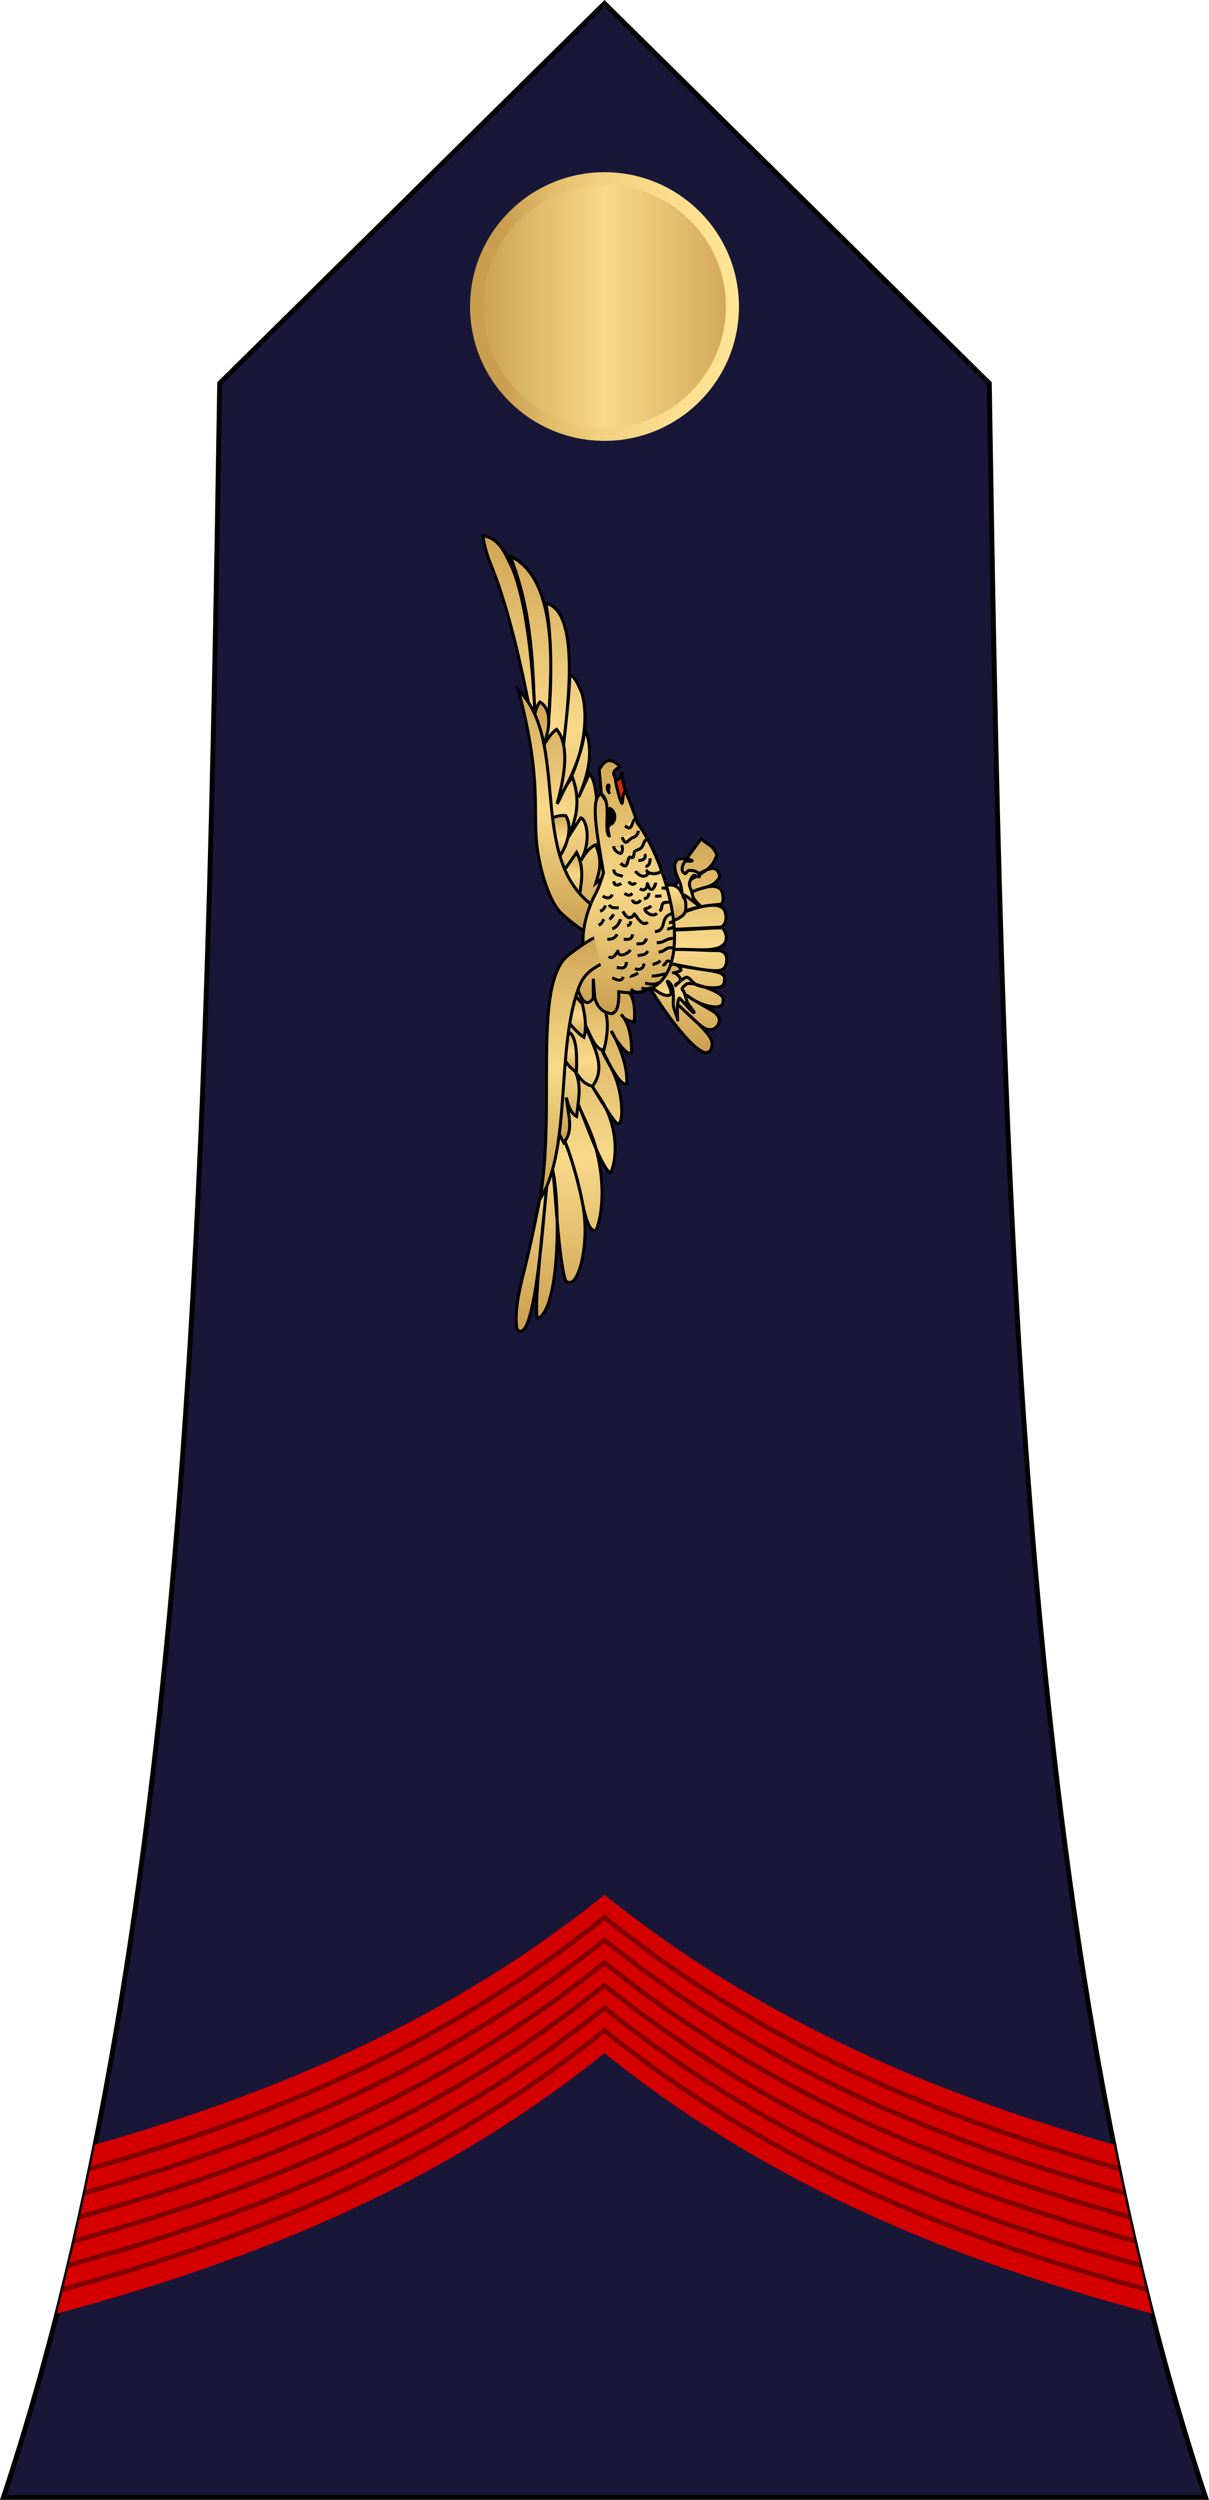 <?xml version="1.0" encoding="UTF-8" standalone="no"?>
<!-- Created with Inkscape (http://www.inkscape.org/) -->

<svg
   xmlns:dc="http://purl.org/dc/elements/1.1/"
   xmlns:cc="http://creativecommons.org/ns#"
   xmlns:rdf="http://www.w3.org/1999/02/22-rdf-syntax-ns#"
   xmlns:svg="http://www.w3.org/2000/svg"
   xmlns="http://www.w3.org/2000/svg"
   xmlns:xlink="http://www.w3.org/1999/xlink"
   xmlns:sodipodi="http://sodipodi.sourceforge.net/DTD/sodipodi-0.dtd"
   xmlns:inkscape="http://www.inkscape.org/namespaces/inkscape"
   width="70.217mm"
   height="145.115mm"
   viewBox="0 0 248.8 514.188"
   id="svg7388"
   version="1.1"
   inkscape:version="0.91 r13725"
   sodipodi:docname="01.Cameroon Air Force-PFC.svg">
  <defs
     id="defs7390">
    <linearGradient
       inkscape:collect="always"
       xlink:href="#linearGradient11276"
       id="linearGradient32696"
       gradientUnits="userSpaceOnUse"
       gradientTransform="matrix(1.604,0,0,1.602,-4090.097,-401.173)"
       x1="-611.47"
       y1="534.805"
       x2="-577.64"
       y2="534.805" />
    <linearGradient
       id="linearGradient11276">
      <stop
         id="stop11278"
         offset="0"
         style="stop-color:#c99e4e;stop-opacity:1" />
      <stop
         style="stop-color:#f8da8a;stop-opacity:1"
         offset="0.5"
         id="stop11280" />
      <stop
         id="stop11282"
         offset="1"
         style="stop-color:#cfa555;stop-opacity:1" />
    </linearGradient>
    <linearGradient
       inkscape:collect="always"
       xlink:href="#linearGradient12721"
       id="linearGradient32698"
       gradientUnits="userSpaceOnUse"
       gradientTransform="matrix(0.535,0,0,0.534,-3922.434,71.91)"
       x1="-2147.954"
       y1="718.364"
       x2="-2046.464"
       y2="718.364" />
    <linearGradient
       y2="410.023"
       x2="397.753"
       y1="510.481"
       x1="274.913"
       gradientUnits="userSpaceOnUse"
       id="linearGradient12721">
      <stop
         id="stop12731"
         style="stop-color:#C99E4E"
         offset="0.131" />
      <stop
         id="stop12729"
         style="stop-color:#DFBA68"
         offset="0.29" />
      <stop
         id="stop12727"
         style="stop-color:#F2D180"
         offset="0.49" />
      <stop
         id="stop12725"
         style="stop-color:#FCE090"
         offset="0.832" />
      <stop
         id="stop12723"
         style="stop-color:#FFE595"
         offset="1" />
    </linearGradient>
    <linearGradient
       inkscape:collect="always"
       xlink:href="#linearGradient11276"
       id="linearGradient32960"
       x1="92.114"
       y1="379.337"
       x2="325.577"
       y2="379.337"
       gradientUnits="userSpaceOnUse" />
    <linearGradient
       inkscape:collect="always"
       xlink:href="#linearGradient11276"
       id="linearGradient32958"
       x1="216.923"
       y1="382.18"
       x2="328.671"
       y2="382.18"
       gradientUnits="userSpaceOnUse" />
    <linearGradient
       inkscape:collect="always"
       xlink:href="#linearGradient11276"
       id="linearGradient32956"
       x1="364.155"
       y1="366.811"
       x2="623.975"
       y2="366.811"
       gradientUnits="userSpaceOnUse" />
    <linearGradient
       inkscape:collect="always"
       xlink:href="#linearGradient11276"
       id="linearGradient32954"
       x1="358.675"
       y1="377.039"
       x2="513.313"
       y2="377.039"
       gradientUnits="userSpaceOnUse" />
    <linearGradient
       inkscape:collect="always"
       xlink:href="#linearGradient11276"
       id="linearGradient32952"
       x1="404.889"
       y1="368.029"
       x2="437.451"
       y2="368.029"
       gradientUnits="userSpaceOnUse" />
    <linearGradient
       inkscape:collect="always"
       xlink:href="#linearGradient11276"
       id="linearGradient32950"
       x1="-340.227"
       y1="308.14"
       x2="-311.558"
       y2="308.14"
       gradientUnits="userSpaceOnUse" />
    <linearGradient
       inkscape:collect="always"
       xlink:href="#linearGradient11276"
       id="linearGradient32948"
       x1="-318.321"
       y1="312.562"
       x2="-284.862"
       y2="312.562"
       gradientUnits="userSpaceOnUse" />
    <linearGradient
       inkscape:collect="always"
       xlink:href="#linearGradient11276"
       id="linearGradient32946"
       x1="378.61"
       y1="375.523"
       x2="413.866"
       y2="375.523"
       gradientUnits="userSpaceOnUse" />
    <linearGradient
       inkscape:collect="always"
       xlink:href="#linearGradient11276"
       id="linearGradient32944"
       x1="358.35"
       y1="365.212"
       x2="523.464"
       y2="365.212"
       gradientUnits="userSpaceOnUse" />
    <linearGradient
       inkscape:collect="always"
       xlink:href="#linearGradient11276"
       id="linearGradient32942"
       x1="277.602"
       y1="452.945"
       x2="422.356"
       y2="452.945"
       gradientUnits="userSpaceOnUse" />
    <linearGradient
       inkscape:collect="always"
       xlink:href="#linearGradient11276"
       id="linearGradient32940"
       x1="299.301"
       y1="444.838"
       x2="338.465"
       y2="444.838"
       gradientUnits="userSpaceOnUse" />
    <linearGradient
       inkscape:collect="always"
       xlink:href="#linearGradient11276"
       id="linearGradient32938"
       x1="364.699"
       y1="449.834"
       x2="408.639"
       y2="449.834"
       gradientUnits="userSpaceOnUse" />
    <linearGradient
       inkscape:collect="always"
       xlink:href="#linearGradient11276"
       id="linearGradient32936"
       x1="303.551"
       y1="413.272"
       x2="473.978"
       y2="413.272"
       gradientUnits="userSpaceOnUse" />
    <linearGradient
       inkscape:collect="always"
       xlink:href="#linearGradient11276"
       id="linearGradient32934"
       x1="180.581"
       y1="375.692"
       x2="355.861"
       y2="375.692"
       gradientUnits="userSpaceOnUse" />
    <linearGradient
       inkscape:collect="always"
       xlink:href="#linearGradient11276"
       id="linearGradient32932"
       x1="450.378"
       y1="401.336"
       x2="457.784"
       y2="401.336"
       gradientUnits="userSpaceOnUse" />
    <linearGradient
       inkscape:collect="always"
       xlink:href="#linearGradient11276"
       id="linearGradient32930"
       x1="325.877"
       y1="407.924"
       x2="329.375"
       y2="407.924"
       gradientUnits="userSpaceOnUse" />
    <linearGradient
       inkscape:collect="always"
       xlink:href="#linearGradient11276"
       id="linearGradient32928"
       x1="328.444"
       y1="418.393"
       x2="332.441"
       y2="418.393"
       gradientUnits="userSpaceOnUse" />
    <linearGradient
       inkscape:collect="always"
       xlink:href="#linearGradient11276"
       id="linearGradient32926"
       x1="333.086"
       y1="422.458"
       x2="338.062"
       y2="422.458"
       gradientUnits="userSpaceOnUse" />
    <linearGradient
       inkscape:collect="always"
       xlink:href="#linearGradient11276"
       id="linearGradient32924"
       x1="333.949"
       y1="410.6"
       x2="339.072"
       y2="410.6"
       gradientUnits="userSpaceOnUse" />
    <linearGradient
       inkscape:collect="always"
       xlink:href="#linearGradient11276"
       id="linearGradient32922"
       x1="340.854"
       y1="408.869"
       x2="347.503"
       y2="408.869"
       gradientUnits="userSpaceOnUse" />
    <linearGradient
       inkscape:collect="always"
       xlink:href="#linearGradient11276"
       id="linearGradient32920"
       x1="353.045"
       y1="404.301"
       x2="357.857"
       y2="404.301"
       gradientUnits="userSpaceOnUse" />
    <linearGradient
       inkscape:collect="always"
       xlink:href="#linearGradient11276"
       id="linearGradient32918"
       x1="360.143"
       y1="407.074"
       x2="367.761"
       y2="407.074"
       gradientUnits="userSpaceOnUse" />
    <linearGradient
       inkscape:collect="always"
       xlink:href="#linearGradient11276"
       id="linearGradient32916"
       x1="362.485"
       y1="396.806"
       x2="367.959"
       y2="396.806"
       gradientUnits="userSpaceOnUse" />
    <linearGradient
       inkscape:collect="always"
       xlink:href="#linearGradient11276"
       id="linearGradient32914"
       x1="371.796"
       y1="397.907"
       x2="376.852"
       y2="397.907"
       gradientUnits="userSpaceOnUse" />
    <linearGradient
       inkscape:collect="always"
       xlink:href="#linearGradient11276"
       id="linearGradient32912"
       x1="366.523"
       y1="403.577"
       x2="371.242"
       y2="403.577"
       gradientUnits="userSpaceOnUse" />
    <linearGradient
       inkscape:collect="always"
       xlink:href="#linearGradient11276"
       id="linearGradient32910"
       x1="373.991"
       y1="404.595"
       x2="377.514"
       y2="404.595"
       gradientUnits="userSpaceOnUse" />
    <linearGradient
       inkscape:collect="always"
       xlink:href="#linearGradient11276"
       id="linearGradient32908"
       x1="380.618"
       y1="400.938"
       x2="384.176"
       y2="400.938"
       gradientUnits="userSpaceOnUse" />
    <linearGradient
       inkscape:collect="always"
       xlink:href="#linearGradient11276"
       id="linearGradient32906"
       x1="389.16"
       y1="407.213"
       x2="392.773"
       y2="407.213"
       gradientUnits="userSpaceOnUse" />
    <linearGradient
       inkscape:collect="always"
       xlink:href="#linearGradient11276"
       id="linearGradient32904"
       x1="395.033"
       y1="407.598"
       x2="400.574"
       y2="407.598"
       gradientUnits="userSpaceOnUse" />
    <linearGradient
       inkscape:collect="always"
       xlink:href="#linearGradient11276"
       id="linearGradient32902"
       x1="410.221"
       y1="407.688"
       x2="417.132"
       y2="407.688"
       gradientUnits="userSpaceOnUse" />
    <linearGradient
       inkscape:collect="always"
       xlink:href="#linearGradient11276"
       id="linearGradient32900"
       x1="417.617"
       y1="415.928"
       x2="426.415"
       y2="415.928"
       gradientUnits="userSpaceOnUse" />
    <linearGradient
       inkscape:collect="always"
       xlink:href="#linearGradient11276"
       id="linearGradient32898"
       x1="427.185"
       y1="415.892"
       x2="435.262"
       y2="415.892"
       gradientUnits="userSpaceOnUse" />
    <linearGradient
       inkscape:collect="always"
       xlink:href="#linearGradient11276"
       id="linearGradient32896"
       x1="401.896"
       y1="418.078"
       x2="421.601"
       y2="418.078"
       gradientUnits="userSpaceOnUse" />
    <linearGradient
       inkscape:collect="always"
       xlink:href="#linearGradient11276"
       id="linearGradient32894"
       x1="405.542"
       y1="424.036"
       x2="411.275"
       y2="424.036"
       gradientUnits="userSpaceOnUse" />
    <linearGradient
       inkscape:collect="always"
       xlink:href="#linearGradient11276"
       id="linearGradient32892"
       x1="401.563"
       y1="428.08"
       x2="407.969"
       y2="428.08"
       gradientUnits="userSpaceOnUse" />
    <linearGradient
       inkscape:collect="always"
       xlink:href="#linearGradient11276"
       id="linearGradient32890"
       x1="389.661"
       y1="417.207"
       x2="392.921"
       y2="417.207"
       gradientUnits="userSpaceOnUse" />
    <linearGradient
       inkscape:collect="always"
       xlink:href="#linearGradient11276"
       id="linearGradient32888"
       x1="382.378"
       y1="414.762"
       x2="385.435"
       y2="414.762"
       gradientUnits="userSpaceOnUse" />
    <linearGradient
       inkscape:collect="always"
       xlink:href="#linearGradient11276"
       id="linearGradient32886"
       x1="377.297"
       y1="419.986"
       x2="380.619"
       y2="419.986"
       gradientUnits="userSpaceOnUse" />
    <linearGradient
       inkscape:collect="always"
       xlink:href="#linearGradient11276"
       id="linearGradient32884"
       x1="380.11"
       y1="427.103"
       x2="384.946"
       y2="427.103"
       gradientUnits="userSpaceOnUse" />
    <linearGradient
       inkscape:collect="always"
       xlink:href="#linearGradient11276"
       id="linearGradient32882"
       x1="381.715"
       y1="434.542"
       x2="384.014"
       y2="434.542"
       gradientUnits="userSpaceOnUse" />
    <linearGradient
       inkscape:collect="always"
       xlink:href="#linearGradient11276"
       id="linearGradient32880"
       x1="385.909"
       y1="427.796"
       x2="392.128"
       y2="427.796"
       gradientUnits="userSpaceOnUse" />
    <linearGradient
       inkscape:collect="always"
       xlink:href="#linearGradient11276"
       id="linearGradient32878"
       x1="363.554"
       y1="419.187"
       x2="373.163"
       y2="419.187"
       gradientUnits="userSpaceOnUse" />
    <linearGradient
       inkscape:collect="always"
       xlink:href="#linearGradient11276"
       id="linearGradient32876"
       x1="362.158"
       y1="415.438"
       x2="366.273"
       y2="415.438"
       gradientUnits="userSpaceOnUse" />
    <linearGradient
       inkscape:collect="always"
       xlink:href="#linearGradient11276"
       id="linearGradient32874"
       x1="353.003"
       y1="414.974"
       x2="357.552"
       y2="414.974"
       gradientUnits="userSpaceOnUse" />
    <linearGradient
       inkscape:collect="always"
       xlink:href="#linearGradient11276"
       id="linearGradient32872"
       x1="350.002"
       y1="423.823"
       x2="354.913"
       y2="423.823"
       gradientUnits="userSpaceOnUse" />
    <linearGradient
       inkscape:collect="always"
       xlink:href="#linearGradient11276"
       id="linearGradient32870"
       x1="342.111"
       y1="424.503"
       x2="346.739"
       y2="424.503"
       gradientUnits="userSpaceOnUse" />
    <linearGradient
       inkscape:collect="always"
       xlink:href="#linearGradient11276"
       id="linearGradient32868"
       x1="336.341"
       y1="433.622"
       x2="340.478"
       y2="433.622"
       gradientUnits="userSpaceOnUse" />
    <linearGradient
       inkscape:collect="always"
       xlink:href="#linearGradient11276"
       id="linearGradient32866"
       x1="328.6"
       y1="435.286"
       x2="332.298"
       y2="435.286"
       gradientUnits="userSpaceOnUse" />
    <linearGradient
       inkscape:collect="always"
       xlink:href="#linearGradient11276"
       id="linearGradient32864"
       x1="323.189"
       y1="430.556"
       x2="326.118"
       y2="430.556"
       gradientUnits="userSpaceOnUse" />
    <linearGradient
       inkscape:collect="always"
       xlink:href="#linearGradient11276"
       id="linearGradient32862"
       x1="320.069"
       y1="426.831"
       x2="323.012"
       y2="426.831"
       gradientUnits="userSpaceOnUse" />
    <linearGradient
       inkscape:collect="always"
       xlink:href="#linearGradient11276"
       id="linearGradient32860"
       x1="317.709"
       y1="419.632"
       x2="321.642"
       y2="419.632"
       gradientUnits="userSpaceOnUse" />
    <linearGradient
       inkscape:collect="always"
       xlink:href="#linearGradient11276"
       id="linearGradient32858"
       x1="344.529"
       y1="439.847"
       x2="349.397"
       y2="439.847"
       gradientUnits="userSpaceOnUse" />
    <linearGradient
       inkscape:collect="always"
       xlink:href="#linearGradient11276"
       id="linearGradient32856"
       x1="350.797"
       y1="439.212"
       x2="355.684"
       y2="439.212"
       gradientUnits="userSpaceOnUse" />
    <linearGradient
       inkscape:collect="always"
       xlink:href="#linearGradient11276"
       id="linearGradient32854"
       x1="358.135"
       y1="438.047"
       x2="372.05"
       y2="438.047"
       gradientUnits="userSpaceOnUse" />
    <linearGradient
       inkscape:collect="always"
       xlink:href="#linearGradient11276"
       id="linearGradient32852"
       x1="359.879"
       y1="442.774"
       x2="362.991"
       y2="442.774"
       gradientUnits="userSpaceOnUse" />
    <linearGradient
       inkscape:collect="always"
       xlink:href="#linearGradient11276"
       id="linearGradient32850"
       x1="364.184"
       y1="443.426"
       x2="367.352"
       y2="443.426"
       gradientUnits="userSpaceOnUse" />
    <linearGradient
       inkscape:collect="always"
       xlink:href="#linearGradient11276"
       id="linearGradient32848"
       x1="369.262"
       y1="429.491"
       x2="376.959"
       y2="429.491"
       gradientUnits="userSpaceOnUse" />
    <linearGradient
       inkscape:collect="always"
       xlink:href="#linearGradient11276"
       id="linearGradient32846"
       x1="372.047"
       y1="438.723"
       x2="379.91"
       y2="438.723"
       gradientUnits="userSpaceOnUse" />
    <linearGradient
       inkscape:collect="always"
       xlink:href="#linearGradient11276"
       id="linearGradient32844"
       x1="385.874"
       y1="439.217"
       x2="389.257"
       y2="439.217"
       gradientUnits="userSpaceOnUse" />
    <linearGradient
       inkscape:collect="always"
       xlink:href="#linearGradient11276"
       id="linearGradient32842"
       x1="395.043"
       y1="427.917"
       x2="400.59"
       y2="427.917"
       gradientUnits="userSpaceOnUse" />
    <linearGradient
       inkscape:collect="always"
       xlink:href="#linearGradient11276"
       id="linearGradient32840"
       x1="336.042"
       y1="440.295"
       x2="340.591"
       y2="440.295"
       gradientUnits="userSpaceOnUse" />
    <clipPath
       clipPathUnits="userSpaceOnUse"
       id="clipPath33086">
      <path
         style="fill:none;fill-opacity:1;fill-rule:evenodd;stroke:#000000;stroke-width:1px;stroke-linecap:butt;stroke-linejoin:miter;stroke-opacity:1"
         d="m -5453.462,853.571 c 39.014,-117.32 41.979,-275.838 44.512,-434.85 l 79.194,-78.135 79.194,78.135 c 2.533,159.012 5.498,317.53 44.512,434.85 z"
         id="path33088"
         inkscape:connector-curvature="0"
         sodipodi:nodetypes="cccccc" />
    </clipPath>
  </defs>
  <sodipodi:namedview
     id="base"
     pagecolor="#ffffff"
     bordercolor="#666666"
     borderopacity="1.0"
     inkscape:pageopacity="0.0"
     inkscape:pageshadow="2"
     inkscape:zoom="0.24748737"
     inkscape:cx="-371.54605"
     inkscape:cy="451.52995"
     inkscape:document-units="px"
     inkscape:current-layer="layer1"
     showgrid="false"
     fit-margin-top="0"
     fit-margin-left="0"
     fit-margin-right="0"
     fit-margin-bottom="0"
     inkscape:window-width="1366"
     inkscape:window-height="705"
     inkscape:window-x="-8"
     inkscape:window-y="-8"
     inkscape:window-maximized="1" />
  <g
     inkscape:label="Layer 1"
     inkscape:groupmode="layer"
     id="layer1"
     transform="translate(-104.172,-360.983)">
    <g
       transform="translate(5272.453,-31.429)"
       id="g46775">
      <path
         style="fill:#191738;fill-opacity:1;fill-rule:evenodd;stroke:#000000;stroke-width:1px;stroke-linecap:butt;stroke-linejoin:miter;stroke-opacity:1"
         d="m -5167.588,906.099 c 39.014,-117.32 41.979,-275.838 44.512,-434.85 l 79.194,-78.135 79.194,78.135 c 2.533,159.012 5.498,317.53 44.512,434.85 z"
         id="path32692"
         inkscape:connector-curvature="0"
         sodipodi:nodetypes="cccccc" />
      <ellipse
         ry="26.293"
         rx="26.333"
         cy="455.461"
         cx="-5043.882"
         id="ellipse32694"
         style="opacity:1;fill:url(#linearGradient32696);fill-opacity:1;stroke:url(#linearGradient32698);stroke-width:2.672;stroke-linecap:round;stroke-linejoin:round;stroke-miterlimit:4;stroke-dasharray:none;stroke-dashoffset:0;stroke-opacity:1" />
      <g
         transform="matrix(0,-0.309,0.309,0,-5167.094,695.016)"
         id="g13244">
        <path
           style="fill:url(#linearGradient32960);fill-opacity:1;stroke:#000000;stroke-width:2;stroke-linecap:butt;stroke-linejoin:miter;stroke-miterlimit:4;stroke-dasharray:none;stroke-opacity:1"
           d="m 321.988,410.718 c -2.298,5.39 -7.897,9.068 -22.981,7.829 0.638,-2.694 0.878,-6.019 5.051,-8.713 -5.996,5.485 -15.984,7.128 -25.759,6.945 -2.296,-2.58 8.979,-11.087 14.773,-13.511 -7.615,4.522 -23.708,11.418 -35.608,10.228 -0.563,-5.653 19.42,-14.263 23.233,-16.415 -4.415,1.15 -9.302,4.946 -15.607,7.767 -14.544,6.508 -33.748,6.565 -33.69,3.074 -3.211,-0.454 21.37,-15.384 25.608,-17.766 -4.118,2.21 -9.601,6.752 -16.42,9.979 -12.392,5.865 -30.109,7.906 -42.092,2.754 2.29,-6.186 40.622,-18.961 45.867,-21.77 -9.093,3.784 -17.652,8.606 -28.454,11.649 -22.471,6.329 -43.854,5.028 -55.293,0.525 -2.4,-3.722 6.215,-6.989 17.151,-9.026 20.462,-3.812 46.68,-12.457 48.494,-15.662 -3.811,3.595 -25.615,11.126 -48.151,15.552 -26.989,5.3 -59.616,-3.276 -51.191,-11.358 14.53,-4.784 65.173,-7.058 73.598,-8.548 -21.96,4.908 -89.261,5.059 -98.589,-9.122 -6.262,-5.473 76.257,4.386 90.003,5.334 -14.931,-1.792 -111.875,-7.779 -97.337,-20.062 14.026,-2.279 33.642,3.661 46.383,6.68 32.004,7.569 61.979,12.893 93.38,16.412 l 90.16,7.275 z"
           id="path3788"
           inkscape:connector-curvature="0"
           sodipodi:nodetypes="cccccccsccsccscscsccccccccc" />
        <path
           style="fill:url(#linearGradient32958);fill-opacity:1;stroke:#000000;stroke-width:2;stroke-linecap:butt;stroke-linejoin:miter;stroke-miterlimit:4;stroke-dasharray:none;stroke-opacity:1"
           d="m 233.852,363.746 -15.152,7.829 c 8.474,7.277 19.734,2.482 30.052,1.768 -5.442,1.286 -10.504,2.877 -12.627,6.819 12.885,1.302 26.164,5.226 37.123,-6.313 -5.641,5.64 -15.465,8.49 -16.92,16.92 12.863,10.044 28.161,-0.211 42.931,-6.061 -6.921,4.325 -18.61,6.916 -18.94,13.637 22.854,5.831 29.21,-1.079 35.103,-2.273 l 11.617,-19.445 z"
           id="path3790-2"
           inkscape:connector-curvature="0"
           sodipodi:nodetypes="ccccccccccc" />
        <path
           style="fill:#d22b00;fill-opacity:1;stroke:#000000;stroke-width:2;stroke-linecap:butt;stroke-linejoin:miter;stroke-miterlimit:4;stroke-dasharray:none;stroke-opacity:1"
           d="m 430.326,416.779 c 24.908,-2.324 21.461,-5.662 35.429,-6.486 -6.861,-0.771 -5.051,-3.804 -6.191,-6.08 l -28.228,5.495 z"
           id="path3832"
           inkscape:connector-curvature="0"
           sodipodi:nodetypes="ccccc" />
        <path
           style="fill:url(#linearGradient32956);fill-opacity:1;stroke:#000000;stroke-width:2;stroke-linecap:butt;stroke-linejoin:miter;stroke-miterlimit:4;stroke-dasharray:none;stroke-opacity:1"
           d="m 482.854,353.139 c 40.148,-6.392 90.389,-17.641 119.658,-29.704 7.619,-3.14 14.671,-5.008 20.248,-5.652 -1.874,10.759 -10.675,14.112 -18.198,17.902 -12.718,6.659 -43.823,14.456 -106.051,16.948 35.966,-1.757 71.417,-1.35 110.612,-16.668 -16.391,34.748 -85.702,26.528 -114.326,25.193 25.554,2.195 57.242,3.181 83.011,-1.454 -5.346,22.555 -65.482,15.018 -95.964,11.617 15.994,1.684 35.177,4.069 48.339,4.336 -1.056,3.408 -7.359,5.9 -12.226,8.038 -21.903,6.316 -53.929,-3.026 -70.458,-15.657 9.012,6.582 33.277,17.558 46.972,17.425 -10.826,4.946 -25.059,5.121 -45.962,-4.041 l 15.91,7.324 c -5.984,4.882 -17.369,4.087 -21.971,5.808 l -52.023,21.213 -24.749,-32.83 46.467,-23.234 z"
           id="path3836"
           inkscape:connector-curvature="0"
           sodipodi:nodetypes="cscccccccccccccccccc" />
        <path
           style="fill:url(#linearGradient32954);fill-opacity:1;stroke:#000000;stroke-width:2;stroke-linecap:butt;stroke-linejoin:miter;stroke-miterlimit:4;stroke-dasharray:none;stroke-opacity:1"
           d="m 492.731,350.768 c 7.015,1.08 14.943,1.247 19.286,5 -6.923,11.294 -28.427,3.241 -31.429,0.714 4.414,3.395 9.126,4.836 13.214,10.357 -12.126,10.016 -36.019,3.838 -49.643,0.357 5.714,3.533 11.934,4.848 17.648,10.209 -17.905,6.566 -31.128,0.85 -40.047,-2.944 l 13.113,8.449 c -0.769,4.127 -16.799,7.263 -29.329,-0.422 4.296,2.515 9.682,5.919 11.385,10.379 -11.245,4.969 -18.298,2.252 -25.628,0.043 l 7.857,10 -38.571,-6.429 25.714,-30 z"
           id="path3838"
           inkscape:connector-curvature="0"
           sodipodi:nodetypes="ccccccccccccccc" />
        <path
           style="fill:url(#linearGradient32952);fill-opacity:1;stroke:#000000;stroke-width:2;stroke-linecap:butt;stroke-linejoin:miter;stroke-miterlimit:4;stroke-dasharray:none;stroke-opacity:1"
           d="m 406.335,363.493 c -4.049,3.702 18.806,16.885 30.052,9.344 0.413,-4.849 -1.228,-8.329 -2.778,-11.869 z"
           id="path3840"
           inkscape:connector-curvature="0"
           sodipodi:nodetypes="cccc" />
        <g
           style="fill:#ffce31;fill-opacity:1"
           id="g3826"
           transform="translate(605.588,66.977)">
          <path
             style="fill:url(#linearGradient32950);fill-opacity:1;stroke:#000000;stroke-width:2;stroke-linecap:butt;stroke-linejoin:miter;stroke-miterlimit:4;stroke-dasharray:none;stroke-opacity:1"
             d="m -327.857,303.076 c -2.784,0.692 -12.769,7.994 -11.216,10.065 12.168,0.289 26.783,0.159 26.512,-8.135 z"
             id="path3792-6"
             inkscape:connector-curvature="0"
             sodipodi:nodetypes="cccc" />
          <path
             style="fill:url(#linearGradient32948);fill-opacity:1;stroke:#000000;stroke-width:2;stroke-linecap:butt;stroke-linejoin:miter;stroke-miterlimit:4;stroke-dasharray:none;stroke-opacity:1"
             d="m -304.643,306.112 c -4.834,3.988 -9.636,7.976 -12.143,11.964 6.313,1.995 14.589,0.72 22.321,-1.071 l 7.5,-6.607 z"
             id="path3794-0"
             inkscape:connector-curvature="0"
             sodipodi:nodetypes="ccccc" />
        </g>
        <path
           style="fill:url(#linearGradient32946);fill-opacity:1;stroke:#000000;stroke-width:2;stroke-linecap:butt;stroke-linejoin:miter;stroke-miterlimit:4;stroke-dasharray:none;stroke-opacity:1"
           d="m 395.729,368.039 c 1.263,2.273 16.162,12.122 16.162,12.122 -10.816,5.581 -20.894,3.056 -31.062,1.515 z"
           id="path3842"
           inkscape:connector-curvature="0"
           sodipodi:nodetypes="cccc" />
        <path
           style="fill:url(#linearGradient32944);fill-opacity:1;stroke:#000000;stroke-width:2;stroke-linecap:butt;stroke-linejoin:miter;stroke-miterlimit:4;stroke-dasharray:none;stroke-opacity:1"
           d="m 376.838,390.411 c 32.13,-42.791 108.58,-14.386 143.288,-49.077 -54.927,14.606 -76.049,10.42 -98.647,11.932 -17.212,1.151 -40.582,7.729 -49.286,15.989 -4.448,4.221 -12.546,14.925 -12.855,16.87"
           id="path3786"
           inkscape:connector-curvature="0"
           sodipodi:nodetypes="ccssc" />
        <path
           style="fill:url(#linearGradient32942);fill-opacity:1;stroke:#000000;stroke-width:2;stroke-linecap:butt;stroke-linejoin:miter;stroke-miterlimit:4;stroke-dasharray:none;stroke-opacity:1"
           d="m 327.731,425.768 c -4.049,1.48 -35.378,20.974 -46.03,34.483 -3.684,4.672 -4.197,7.232 -0.951,9.479 2.624,0.884 4.95,1.28 8.154,-0.801 7.022,-4.563 14.907,-14.326 21.326,-20.859 -3.617,3.879 -12.512,12.682 -15.054,16.783 -2.116,3.414 -1.567,6.64 0.894,8.75 2.463,2.111 6.84,3.103 10.631,-3.538 7.468,-13.083 7.63,-13.037 10.339,-16.912 -5.903,7.613 -8.075,14.925 -8.009,19.867 0.05,3.707 1.707,4.511 3.644,4.68 1.497,0.131 3.021,0.472 4.979,-2.415 2.126,-3.135 4.352,-8.227 6.305,-15.659 -1.796,3.691 -2.816,11.133 -1.826,15.354 0.714,3.046 2.202,3.378 4.154,3.642 1.814,0.245 4.064,0.706 5.559,-3.724 1.827,-5.414 2.105,-15.508 5.885,-32.075 -1.889,11.585 -4.963,23.733 -4.5,31.482 0.292,4.879 3.792,5.566 6.514,5.812 3.694,0.334 6.836,-1.393 6.782,-6.178 -0.059,-5.213 0.832,-18.341 0.757,-29.241 0.675,14.754 -2.927,30.755 5.135,34.594 1.957,0.932 6.223,0.903 9.058,-1.971 0.876,-0.888 -2.106,-33.004 -0.889,-33.963 l 1.581,33.288 c 1.977,2.677 5.014,3.588 9.133,2.694 13.284,-1.989 -1.867,-35.819 -4.107,-36.696 7.388,8.879 8.99,20.533 10.167,33.286 0.312,2.217 4.401,1.968 7.309,1.391 4.43,-0.88 7.237,-5.93 0.905,-20.181 3.532,6.162 1.886,13.796 9.968,18.333 2.612,-0.301 5.27,-1.672 5.567,-3.72 0.642,-4.425 -4.257,-11.643 -7.555,-16.054 5.302,9.03 7.483,15.099 16.732,17.879 6.431,-2.664 6.764,-6.204 10.588,-10.498 l -13.536,-9.89 c -9.782,-7.147 -22.042,-3.338 -24.519,-16.877 z"
           id="path3844"
           inkscape:connector-curvature="0"
           sodipodi:nodetypes="cscscssscssscssscssscsscccccsccscccscc" />
        <path
           style="fill:url(#linearGradient32940);fill-opacity:1;stroke:#000000;stroke-width:2;stroke-linecap:butt;stroke-linejoin:miter;stroke-miterlimit:4;stroke-dasharray:none;stroke-opacity:1"
           d="m 323.802,429.34 c -2.46,0.708 -9.459,10.362 -6.429,13.393 1.852,1.852 9.977,-3.817 8.571,-1.607 -2.622,4.123 -9.419,3.521 -14.948,3.399 -3.005,-0.066 -8.941,2.928 -10.678,2.959 -1.131,0.021 12.963,-0.966 14.555,1.142 0.284,0.284 -9.614,8.488 -9.65,9.437 -0.062,1.624 3.546,-2.54 7.015,-4.217 1.648,-0.797 6.731,-1.497 8.076,-3.143 0.769,-0.941 1.937,0.177 3.664,2.256 1.802,2.17 -0.641,8.705 -0.248,7.224 0.655,-2.462 5.943,-5.191 4.965,-7.234 -1.976,-4.129 -5.82,-7.003 -5.607,-7.003 1.434,0 1.531,1.622 2.5,2.679 2.496,2.721 6.672,-3.177 6.25,-3.929 -0.552,-0.985 0.954,5.505 1.964,5 10.291,-5.146 -3.719,-18.263 -10,-20.357 z"
           id="path3848"
           inkscape:connector-curvature="0"
           sodipodi:nodetypes="csssscssssssssscc" />
        <path
           style="fill:url(#linearGradient32938);fill-opacity:1;stroke:#000000;stroke-width:2;stroke-linecap:butt;stroke-linejoin:miter;stroke-miterlimit:4;stroke-dasharray:none;stroke-opacity:1"
           d="m 365.929,442.537 c 1.999,7.245 4.937,10.401 8.451,10.327 1.682,-0.036 3.816,0.25 5.576,-0.315 1.144,-0.367 1.859,-1.449 3.145,-1.678 3.196,-0.568 -7.763,10.81 -6.819,11.617 0.326,0.279 3.393,-4.538 7.484,-5.188 2.954,-0.469 5.49,-2.503 7.92,-1.883 3.097,0.79 3.904,1.705 4.444,2.219 1.349,1.283 -0.57,2.507 -0.529,3.968 2.347,2.379 4.68,-3.483 4.293,-6.187 -0.452,-3.159 -3.725,-1.705 -1.136,-4.293 1.609,-1.609 5.895,0.086 6.819,1.01 1.156,1.156 -0.146,5.954 1.01,4.798 0.849,-0.849 1.598,-8.402 0.505,-9.596 -3.835,-4.191 -11.648,0.186 -15.657,1.768 -2.15,0.848 -8.445,1.777 -6.313,0.884 7.875,-3.3 5.689,-14.308 -0.285,-12.662 z"
           id="path3850"
           inkscape:connector-curvature="0"
           sodipodi:nodetypes="cssssssscsscsssssc" />
        <path
           sodipodi:nodetypes="cscccccsccccccccc"
           inkscape:connector-curvature="0"
           id="path3784"
           d="m 350.588,384.697 c 7.09,-1.158 21.594,1.594 33.546,7.974 4.894,2.612 7.767,3.274 14.133,5.419 24.565,-4.15 50.98,-9.262 52.5,-1.429 l 16.071,-1.429 c 8.527,4.371 7.185,9.083 1.964,13.929 -1.598,-3.246 -3.433,-5.835 -7.143,-3.214 -2.149,-0.345 -19.49,4.038 -16.882,4.64 2.148,0.496 6.07,0.215 8.146,2.01 0,0 -11.836,5.061 -21.799,8.171 -29.208,22.459 -121.249,46.939 -111.964,-12.5 -7.231,0.097 -13.487,-0.481 -14.597,-4.622 0.585,-6.654 4.793,-9.686 10.354,-11.364 l 12.879,-1.01 -12.879,0 c -5.67,-3.883 -2.83,-7.169 5.051,-10.102 10.265,1.107 22.936,-0.592 30.621,3.526 z"
           style="fill:url(#linearGradient32936);fill-opacity:1;stroke:#000000;stroke-width:2;stroke-linecap:butt;stroke-linejoin:miter;stroke-miterlimit:4;stroke-dasharray:none;stroke-opacity:1" />
        <path
           sodipodi:nodetypes="cscsc"
           inkscape:connector-curvature="0"
           id="path3014"
           d="m 337.374,396.125 c -3.565,-6.618 -7.094,-11.421 -15.664,-14.586 -41.23,-15.225 -107.894,-4.671 -140.586,-25.771 59.03,10.745 143.214,-5.208 162.323,18.844 3.814,4.801 11.118,15.282 11.427,17.228"
           style="fill:url(#linearGradient32934);fill-opacity:1;stroke:#000000;stroke-width:2;stroke-linecap:butt;stroke-linejoin:miter;stroke-miterlimit:4;stroke-dasharray:none;stroke-opacity:1" />
        <path
           style="fill:url(#linearGradient32932);fill-opacity:1;stroke:#000000;stroke-width:2;stroke-linecap:butt;stroke-linejoin:miter;stroke-miterlimit:4;stroke-dasharray:none;stroke-opacity:1"
           d="m 451.035,402.384 c 5.353,-4.661 8.995,1.316 1.515,-1.263"
           id="path3852"
           inkscape:connector-curvature="0"
           sodipodi:nodetypes="cc" />
        <path
           style="fill:#000000;fill-opacity:1;stroke:#000000;stroke-width:2;stroke-linecap:butt;stroke-linejoin:miter;stroke-miterlimit:4;stroke-dasharray:none;stroke-opacity:1"
           d="m 451.413,395.06 c -3.048,9.805 -24.327,2.483 -28.663,6.819 -0.444,0.444 4.331,-1.56 6.44,-0.505 1.142,0.571 1.452,1.957 2.147,2.652 3.034,3.034 9.337,1.433 9.975,-2.399"
           id="path3856"
           inkscape:connector-curvature="0" />
        <path
           style="fill:url(#linearGradient32930);fill-opacity:1;stroke:#000000;stroke-width:2;stroke-linecap:butt;stroke-linejoin:miter;stroke-miterlimit:4;stroke-dasharray:none;stroke-opacity:1"
           d="m 328.301,403.899 c -0.402,1.764 -3.405,5.936 0.758,7.324"
           id="path3858"
           inkscape:connector-curvature="0" />
        <path
           style="fill:url(#linearGradient32928);fill-opacity:1;stroke:#000000;stroke-width:2;stroke-linecap:butt;stroke-linejoin:miter;stroke-miterlimit:4;stroke-dasharray:none;stroke-opacity:1"
           d="m 329.564,415.768 c -0.425,0.614 0.967,3.548 2.02,5.303"
           id="path3860"
           inkscape:connector-curvature="0" />
        <path
           style="fill:url(#linearGradient32926);fill-opacity:1;stroke:#000000;stroke-width:2;stroke-linecap:butt;stroke-linejoin:miter;stroke-miterlimit:4;stroke-dasharray:none;stroke-opacity:1"
           d="m 334.362,419.051 c -0.931,3.875 0.549,5.563 3.536,6.061"
           id="path3862"
           inkscape:connector-curvature="0" />
        <path
           style="fill:url(#linearGradient32924);fill-opacity:1;stroke:#000000;stroke-width:2;stroke-linecap:butt;stroke-linejoin:miter;stroke-miterlimit:4;stroke-dasharray:none;stroke-opacity:1"
           d="m 335.372,406.93 c -0.987,4.582 -0.319,5.924 3.536,6.566"
           id="path3864"
           inkscape:connector-curvature="0" />
        <path
           style="fill:url(#linearGradient32922);fill-opacity:1;stroke:#000000;stroke-width:2;stroke-linecap:butt;stroke-linejoin:miter;stroke-miterlimit:4;stroke-dasharray:none;stroke-opacity:1"
           d="m 342.696,401.626 c -3.27,2.742 3.853,6.061 3.536,6.061 -4.739,0 -2.003,6.677 0.758,8.334"
           id="path3866"
           inkscape:connector-curvature="0" />
        <path
           style="fill:url(#linearGradient32920);fill-opacity:1;stroke:#000000;stroke-width:2;stroke-linecap:butt;stroke-linejoin:miter;stroke-miterlimit:4;stroke-dasharray:none;stroke-opacity:1"
           d="m 354.06,400.616 c -0.169,3.148 0.892,5.131 3.283,6.566"
           id="path3868"
           inkscape:connector-curvature="0" />
        <path
           style="fill:url(#linearGradient32918);fill-opacity:1;stroke:#000000;stroke-width:2;stroke-linecap:butt;stroke-linejoin:miter;stroke-miterlimit:4;stroke-dasharray:none;stroke-opacity:1"
           d="m 361.131,403.899 c 0.297,1.897 2.487,4.28 6.313,5.556"
           id="path3870"
           inkscape:connector-curvature="0" />
        <path
           style="fill:url(#linearGradient32916);fill-opacity:1;stroke:#000000;stroke-width:2;stroke-linecap:butt;stroke-linejoin:miter;stroke-miterlimit:4;stroke-dasharray:none;stroke-opacity:1"
           d="m 363.404,394.808 c 0.988,2.293 2.686,2.723 4.041,3.536"
           id="path3872"
           inkscape:connector-curvature="0" />
        <path
           style="fill:url(#linearGradient32914);fill-opacity:1;stroke:#000000;stroke-width:2;stroke-linecap:butt;stroke-linejoin:miter;stroke-miterlimit:4;stroke-dasharray:none;stroke-opacity:1"
           d="m 372.748,395.818 c 0.63,1.953 1.967,2.929 3.788,3.536"
           id="path3874"
           inkscape:connector-curvature="0" />
        <path
           style="fill:url(#linearGradient32912);fill-opacity:1;stroke:#000000;stroke-width:2;stroke-linecap:butt;stroke-linejoin:miter;stroke-miterlimit:4;stroke-dasharray:none;stroke-opacity:1"
           d="m 367.192,402.131 c 1.482,1.332 2.285,2.028 3.536,2.778"
           id="path3876"
           inkscape:connector-curvature="0" />
        <path
           style="fill:url(#linearGradient32910);fill-opacity:1;stroke:#000000;stroke-width:2;stroke-linecap:butt;stroke-linejoin:miter;stroke-miterlimit:4;stroke-dasharray:none;stroke-opacity:1"
           d="m 377.041,401.879 c -2.414,1.295 -2.02,3.469 -2.02,6.313"
           id="path3878"
           inkscape:connector-curvature="0" />
        <path
           style="fill:url(#linearGradient32908);fill-opacity:1;stroke:#000000;stroke-width:2;stroke-linecap:butt;stroke-linejoin:miter;stroke-miterlimit:4;stroke-dasharray:none;stroke-opacity:1"
           d="m 382.849,397.586 c -2.237,3.327 -1.139,5.597 1.01,6.313"
           id="path3880"
           inkscape:connector-curvature="0" />
        <path
           style="fill:url(#linearGradient32906);fill-opacity:1;stroke:#000000;stroke-width:2;stroke-linecap:butt;stroke-linejoin:miter;stroke-miterlimit:4;stroke-dasharray:none;stroke-opacity:1"
           d="m 392.698,404.909 c -3.756,0.282 -2.502,3.571 -1.515,5.051"
           id="path3882"
           inkscape:connector-curvature="0" />
        <path
           style="fill:url(#linearGradient32904);fill-opacity:1;stroke:#000000;stroke-width:2;stroke-linecap:butt;stroke-linejoin:miter;stroke-miterlimit:4;stroke-dasharray:none;stroke-opacity:1"
           d="m 400.527,404.909 c -3.76,0.176 -3.639,3.341 -4.546,6.061"
           id="path3884"
           inkscape:connector-curvature="0" />
        <path
           style="fill:url(#linearGradient32902);fill-opacity:1;stroke:#000000;stroke-width:2;stroke-linecap:butt;stroke-linejoin:miter;stroke-miterlimit:4;stroke-dasharray:none;stroke-opacity:1"
           d="m 416.058,404.657 c -3.094,0.706 -4.397,3.123 -4.805,4.379 -0.443,1.365 2.347,2.248 5.562,1.176"
           id="path3886"
           inkscape:connector-curvature="0"
           sodipodi:nodetypes="csc" />
        <path
           style="fill:url(#linearGradient32900);fill-opacity:1;stroke:#000000;stroke-width:2;stroke-linecap:butt;stroke-linejoin:miter;stroke-miterlimit:4;stroke-dasharray:none;stroke-opacity:1"
           d="m 421.993,410.465 c -5.462,2.246 -3.157,3.149 -1.046,5.67 1.202,1.436 0.947,4.615 5.339,5.189"
           id="path3888"
           inkscape:connector-curvature="0"
           sodipodi:nodetypes="csc" />
        <path
           style="fill:url(#linearGradient32898);fill-opacity:1;stroke:#000000;stroke-width:2;stroke-linecap:butt;stroke-linejoin:miter;stroke-miterlimit:4;stroke-dasharray:none;stroke-opacity:1"
           d="m 429.598,412.413 c -4.329,5.135 2.464,3.952 4.884,6.977"
           id="path3890"
           inkscape:connector-curvature="0" />
        <path
           style="fill:url(#linearGradient32896);fill-opacity:1;stroke:#000000;stroke-width:2;stroke-linecap:butt;stroke-linejoin:miter;stroke-miterlimit:4;stroke-dasharray:none;stroke-opacity:1"
           d="m 404.655,409.448 c -5.084,5.243 2.297,4.216 4.012,5.93 0.509,0.509 -0.714,1.728 -0.174,2.267 0.94,0.94 3.268,0.477 4.012,1.221 1.074,1.074 1.146,3.065 2.442,4.361 1.615,1.615 5.284,1.702 5.669,4.012"
           id="path3892"
           inkscape:connector-curvature="0"
           sodipodi:nodetypes="cssssc" />
        <path
           style="fill:url(#linearGradient32894);fill-opacity:1;stroke:#000000;stroke-width:2;stroke-linecap:butt;stroke-linejoin:miter;stroke-miterlimit:4;stroke-dasharray:none;stroke-opacity:1"
           d="m 406.574,421.309 c -0.309,3.049 1.792,5.623 4.186,4.186"
           id="path3894"
           inkscape:connector-curvature="0" />
        <path
           style="fill:url(#linearGradient32892);fill-opacity:1;stroke:#000000;stroke-width:2;stroke-linecap:butt;stroke-linejoin:miter;stroke-miterlimit:4;stroke-dasharray:none;stroke-opacity:1"
           d="m 402.562,426.018 c 0.052,3.08 4.504,3.14 5.407,3.14"
           id="path3896"
           inkscape:connector-curvature="0" />
        <path
           style="fill:url(#linearGradient32890);fill-opacity:1;stroke:#000000;stroke-width:2;stroke-linecap:butt;stroke-linejoin:miter;stroke-miterlimit:4;stroke-dasharray:none;stroke-opacity:1"
           d="m 392.62,415.03 c -2.142,0.674 -2.749,3.677 -0.698,4.361"
           id="path3898"
           inkscape:connector-curvature="0" />
        <path
           style="fill:url(#linearGradient32888);fill-opacity:1;stroke:#000000;stroke-width:2;stroke-linecap:butt;stroke-linejoin:miter;stroke-miterlimit:4;stroke-dasharray:none;stroke-opacity:1"
           d="m 384.597,412.065 c -1.615,2.483 -1.637,3.595 0,5.233"
           id="path3900"
           inkscape:connector-curvature="0" />
        <path
           style="fill:url(#linearGradient32886);fill-opacity:1;stroke:#000000;stroke-width:2;stroke-linecap:butt;stroke-linejoin:miter;stroke-miterlimit:4;stroke-dasharray:none;stroke-opacity:1"
           d="m 380.411,417.297 c -3.175,0.675 -2.387,4.669 -0.174,5.407"
           id="path3902"
           inkscape:connector-curvature="0" />
        <path
           style="fill:url(#linearGradient32884);fill-opacity:1;stroke:#000000;stroke-width:2;stroke-linecap:butt;stroke-linejoin:miter;stroke-miterlimit:4;stroke-dasharray:none;stroke-opacity:1"
           d="m 381.109,424.972 c 0.122,2.357 1.601,3.314 3.837,3.314"
           id="path3904"
           inkscape:connector-curvature="0" />
        <path
           style="fill:url(#linearGradient32882);fill-opacity:1;stroke:#000000;stroke-width:2;stroke-linecap:butt;stroke-linejoin:miter;stroke-miterlimit:4;stroke-dasharray:none;stroke-opacity:1"
           d="m 382.853,432.472 c -0.3,1.388 -0.02,3.018 0.174,4.186"
           id="path3906"
           inkscape:connector-curvature="0" />
        <path
           style="fill:url(#linearGradient32880);fill-opacity:1;stroke:#000000;stroke-width:2;stroke-linecap:butt;stroke-linejoin:miter;stroke-miterlimit:4;stroke-dasharray:none;stroke-opacity:1"
           d="m 387.737,422.355 c -2.159,3.004 0.268,4.884 3.14,4.884 1.356,0 -2.882,0.88 -3.488,2.093 -0.993,1.985 3.09,3.488 4.361,3.488"
           id="path3908"
           inkscape:connector-curvature="0" />
        <path
           style="fill:url(#linearGradient32878);fill-opacity:1;stroke:#000000;stroke-width:2;stroke-linecap:butt;stroke-linejoin:miter;stroke-miterlimit:4;stroke-dasharray:none;stroke-opacity:1"
           d="m 372.737,411.018 c -7.615,3.589 -3.003,7.2 -1.919,7.5 1.259,0.349 -9.357,4.725 -5.407,9.07"
           id="path3910"
           inkscape:connector-curvature="0"
           sodipodi:nodetypes="csc" />
        <path
           style="fill:url(#linearGradient32876);fill-opacity:1;stroke:#000000;stroke-width:2;stroke-linecap:butt;stroke-linejoin:miter;stroke-miterlimit:4;stroke-dasharray:none;stroke-opacity:1"
           d="m 363.143,413.809 c 0.352,2.04 1.197,2.147 2.965,2.442"
           id="path3912"
           inkscape:connector-curvature="0" />
        <path
           style="fill:url(#linearGradient32874);fill-opacity:1;stroke:#000000;stroke-width:2;stroke-linecap:butt;stroke-linejoin:miter;stroke-miterlimit:4;stroke-dasharray:none;stroke-opacity:1"
           d="m 354.074,411.541 c -0.188,3.61 -0.134,5.356 3.314,5.93"
           id="path3914"
           inkscape:connector-curvature="0" />
        <path
           style="fill:url(#linearGradient32872);fill-opacity:1;stroke:#000000;stroke-width:2;stroke-linecap:butt;stroke-linejoin:miter;stroke-miterlimit:4;stroke-dasharray:none;stroke-opacity:1"
           d="m 351.108,420.088 c -0.421,3.94 0.387,5.594 3.488,6.628"
           id="path3916"
           inkscape:connector-curvature="0" />
        <path
           style="fill:url(#linearGradient32870);fill-opacity:1;stroke:#000000;stroke-width:2;stroke-linecap:butt;stroke-linejoin:miter;stroke-miterlimit:4;stroke-dasharray:none;stroke-opacity:1"
           d="m 343.085,420.786 c 0.93,4.023 0.301,5.099 3.14,6.802"
           id="path3918"
           inkscape:connector-curvature="0" />
        <path
           style="fill:url(#linearGradient32868);fill-opacity:1;stroke:#000000;stroke-width:2;stroke-linecap:butt;stroke-linejoin:miter;stroke-miterlimit:4;stroke-dasharray:none;stroke-opacity:1"
           d="m 337.329,430.728 c 0.307,1.999 1.381,4.171 2.442,5.233"
           id="path3920"
           inkscape:connector-curvature="0" />
        <path
           style="fill:url(#linearGradient32866);fill-opacity:1;stroke:#000000;stroke-width:2;stroke-linecap:butt;stroke-linejoin:miter;stroke-miterlimit:4;stroke-dasharray:none;stroke-opacity:1"
           d="m 329.655,430.204 c -0.361,3.05 1.271,7.799 1.657,10.116"
           id="path3922"
           inkscape:connector-curvature="0"
           sodipodi:nodetypes="cc" />
        <path
           style="fill:url(#linearGradient32864);fill-opacity:1;stroke:#000000;stroke-width:2;stroke-linecap:butt;stroke-linejoin:miter;stroke-miterlimit:4;stroke-dasharray:none;stroke-opacity:1"
           d="m 324.945,425.844 c -0.847,2.489 -1.316,7.16 0.436,9.07"
           id="path3924"
           inkscape:connector-curvature="0"
           sodipodi:nodetypes="cc" />
        <path
           style="fill:url(#linearGradient32862);fill-opacity:1;stroke:#000000;stroke-width:2;stroke-linecap:butt;stroke-linejoin:miter;stroke-miterlimit:4;stroke-dasharray:none;stroke-opacity:1"
           d="m 321.806,423.402 c -1.252,2.43 -0.778,4.924 0.349,6.802"
           id="path3926"
           inkscape:connector-curvature="0" />
        <path
           style="fill:url(#linearGradient32860);fill-opacity:1;stroke:#000000;stroke-width:2;stroke-linecap:butt;stroke-linejoin:miter;stroke-miterlimit:4;stroke-dasharray:none;stroke-opacity:1"
           d="m 320.934,416.251 c -2.117,2.126 -2.633,5.009 -1.919,7.151"
           id="path3928"
           inkscape:connector-curvature="0" />
        <path
           style="fill:url(#linearGradient32858);fill-opacity:1;stroke:#000000;stroke-width:2;stroke-linecap:butt;stroke-linejoin:miter;stroke-miterlimit:4;stroke-dasharray:none;stroke-opacity:1"
           d="m 345.527,434.739 c 0.33,4.988 3.698,4.147 2.704,10.116"
           id="path3930"
           inkscape:connector-curvature="0"
           sodipodi:nodetypes="cc" />
        <path
           style="fill:url(#linearGradient32856);fill-opacity:1;stroke:#000000;stroke-width:2;stroke-linecap:butt;stroke-linejoin:miter;stroke-miterlimit:4;stroke-dasharray:none;stroke-opacity:1"
           d="m 351.806,433.518 c -0.209,5.472 2.878,5.464 2.878,11.425"
           id="path3932"
           inkscape:connector-curvature="0"
           sodipodi:nodetypes="cc" />
        <path
           style="fill:url(#linearGradient32854);fill-opacity:1;stroke:#000000;stroke-width:2;stroke-linecap:butt;stroke-linejoin:miter;stroke-miterlimit:4;stroke-dasharray:none;stroke-opacity:1"
           d="m 359.132,432.297 c 0.684,8.665 9.827,2.771 11.948,11.337"
           id="path3934"
           inkscape:connector-curvature="0"
           sodipodi:nodetypes="cc" />
        <path
           style="fill:url(#linearGradient32852);fill-opacity:1;stroke:#000000;stroke-width:2;stroke-linecap:butt;stroke-linejoin:miter;stroke-miterlimit:4;stroke-dasharray:none;stroke-opacity:1"
           d="m 360.876,440.495 c 0.116,1.517 0.98,3.705 1.221,4.186"
           id="path3936"
           inkscape:connector-curvature="0" />
        <path
           style="fill:url(#linearGradient32850);fill-opacity:1;stroke:#000000;stroke-width:2;stroke-linecap:butt;stroke-linejoin:miter;stroke-miterlimit:4;stroke-dasharray:none;stroke-opacity:1"
           d="m 365.236,441.716 c -0.314,1.863 0.56,1.818 1.221,3.14"
           id="path3938"
           inkscape:connector-curvature="0" />
        <path
           style="fill:url(#linearGradient32848);fill-opacity:1;stroke:#000000;stroke-width:2;stroke-linecap:butt;stroke-linejoin:miter;stroke-miterlimit:4;stroke-dasharray:none;stroke-opacity:1"
           d="m 376.399,429.681 c -2.525,-1.708 -1.308,-4.811 -2.934,-3.953 -1.93,1.018 -4.834,5.254 -2.124,7.964"
           id="path3940"
           inkscape:connector-curvature="0"
           sodipodi:nodetypes="csc" />
        <path
           style="fill:url(#linearGradient32846);fill-opacity:1;stroke:#000000;stroke-width:2;stroke-linecap:butt;stroke-linejoin:miter;stroke-miterlimit:4;stroke-dasharray:none;stroke-opacity:1"
           d="m 372.911,435.35 c 1.133,1.949 2.541,1.033 4.884,2.18 1.206,0.59 0.621,3.422 1.221,4.622"
           id="path3942"
           inkscape:connector-curvature="0"
           sodipodi:nodetypes="csc" />
        <path
           style="fill:url(#linearGradient32844);fill-opacity:1;stroke:#000000;stroke-width:2;stroke-linecap:butt;stroke-linejoin:miter;stroke-miterlimit:4;stroke-dasharray:none;stroke-opacity:1"
           d="m 388.26,436.745 c -0.211,2.826 -0.091,3.026 -1.831,4.186"
           id="path3944"
           inkscape:connector-curvature="0"
           sodipodi:nodetypes="cc" />
        <path
           style="fill:url(#linearGradient32842);fill-opacity:1;stroke:#000000;stroke-width:2;stroke-linecap:butt;stroke-linejoin:miter;stroke-miterlimit:4;stroke-dasharray:none;stroke-opacity:1"
           d="m 399.478,419.33 c -1.349,0.717 -5.414,4.877 -2.267,8.023 0.513,0.513 2.689,-0.442 2.442,-0.349 -2.79,1.055 -2.464,8.69 0.174,9.419"
           id="path3946"
           inkscape:connector-curvature="0"
           sodipodi:nodetypes="cssc" />
        <path
           style="fill:url(#linearGradient32840);fill-opacity:1;stroke:#000000;stroke-width:2;stroke-linecap:butt;stroke-linejoin:miter;stroke-miterlimit:4;stroke-dasharray:none;stroke-opacity:1"
           d="m 337.242,437.356 c -0.768,1.843 0.854,1.726 2.006,2.878 0.875,0.875 -0.319,1.971 0.61,2.529"
           id="path3996"
           inkscape:connector-curvature="0" />
      </g>
      <g
         clip-path="url(#clipPath33086)"
         transform="translate(285.873,52.528)"
         id="g33076">
        <path
           sodipodi:nodetypes="ccccccc"
           inkscape:connector-curvature="0"
           id="path33072"
           d="m -5466.946,789.217 c 48.817,-11.09 96.069,-26.482 137.191,-59.599 41.122,33.117 88.374,48.509 137.191,59.599 l 0,32.577 c -48.817,-11.09 -96.069,-26.482 -137.191,-59.599 -41.122,33.117 -88.374,48.509 -137.191,59.599 z"
           style="fill:#d40000;fill-rule:evenodd;stroke:none;stroke-width:1px;stroke-linecap:butt;stroke-linejoin:miter;stroke-opacity:1" />
        <path
           id="path33074"
           d="m -5329.754,733.63 -0.315,0.254 c -41.035,33.047 -88.201,48.417 -136.988,59.5 l 0.223,0.975 c 48.725,-11.069 95.943,-26.449 137.08,-59.465 41.136,33.015 88.354,48.396 137.078,59.465 l 0.223,-0.975 c -48.787,-11.083 -95.953,-26.453 -136.988,-59.5 l -0.312,-0.254 z m 0,4.654 -0.315,0.252 c -41.035,33.047 -88.201,48.419 -136.988,59.502 l 0.223,0.975 c 48.725,-11.069 95.943,-26.449 137.08,-59.465 41.136,33.015 88.354,48.396 137.078,59.465 l 0.223,-0.975 c -48.787,-11.083 -95.953,-26.455 -136.988,-59.502 l -0.312,-0.252 z m 0,4.654 -0.315,0.252 c -41.035,33.047 -88.201,48.419 -136.988,59.502 l 0.223,0.975 c 48.725,-11.069 95.943,-26.449 137.08,-59.465 41.136,33.015 88.354,48.396 137.078,59.465 l 0.223,-0.975 c -48.787,-11.083 -95.953,-26.455 -136.988,-59.502 l -0.312,-0.252 z m 0,4.654 -0.315,0.252 c -41.035,33.047 -88.201,48.417 -136.988,59.5 l 0.223,0.977 c 48.725,-11.069 95.943,-26.449 137.08,-59.465 41.136,33.015 88.354,48.396 137.078,59.465 l 0.223,-0.977 c -48.787,-11.083 -95.953,-26.453 -136.988,-59.5 l -0.312,-0.252 z m 0,4.654 -0.315,0.252 c -41.035,33.047 -88.201,48.417 -136.988,59.5 l 0.223,0.977 c 48.725,-11.069 95.943,-26.449 137.08,-59.465 41.136,33.015 88.354,48.396 137.078,59.465 l 0.223,-0.977 c -48.787,-11.083 -95.953,-26.453 -136.988,-59.5 l -0.312,-0.252 z m 0,4.652 -0.315,0.254 c -41.035,33.047 -88.201,48.417 -136.988,59.5 l 0.223,0.975 c 48.725,-11.069 95.943,-26.449 137.08,-59.465 41.136,33.015 88.354,48.396 137.078,59.465 l 0.223,-0.975 c -48.787,-11.083 -95.953,-26.453 -136.988,-59.5 l -0.312,-0.254 z"
           style="color:#000000;font-style:normal;font-variant:normal;font-weight:normal;font-stretch:normal;font-size:medium;line-height:normal;font-family:sans-serif;text-indent:0;text-align:start;text-decoration:none;text-decoration-line:none;text-decoration-style:solid;text-decoration-color:#000000;letter-spacing:normal;word-spacing:normal;text-transform:none;direction:ltr;block-progression:tb;writing-mode:lr-tb;baseline-shift:baseline;text-anchor:start;white-space:normal;clip-rule:nonzero;display:inline;overflow:visible;visibility:visible;opacity:1;isolation:auto;mix-blend-mode:normal;color-interpolation:sRGB;color-interpolation-filters:linearRGB;solid-color:#000000;solid-opacity:1;fill:#800000;fill-opacity:1;fill-rule:evenodd;stroke:none;stroke-width:1px;stroke-linecap:butt;stroke-linejoin:miter;stroke-miterlimit:4;stroke-dasharray:none;stroke-dashoffset:0;stroke-opacity:1;color-rendering:auto;image-rendering:auto;shape-rendering:auto;text-rendering:auto;enable-background:accumulate"
           inkscape:connector-curvature="0" />
      </g>
    </g>
  </g>
</svg>
